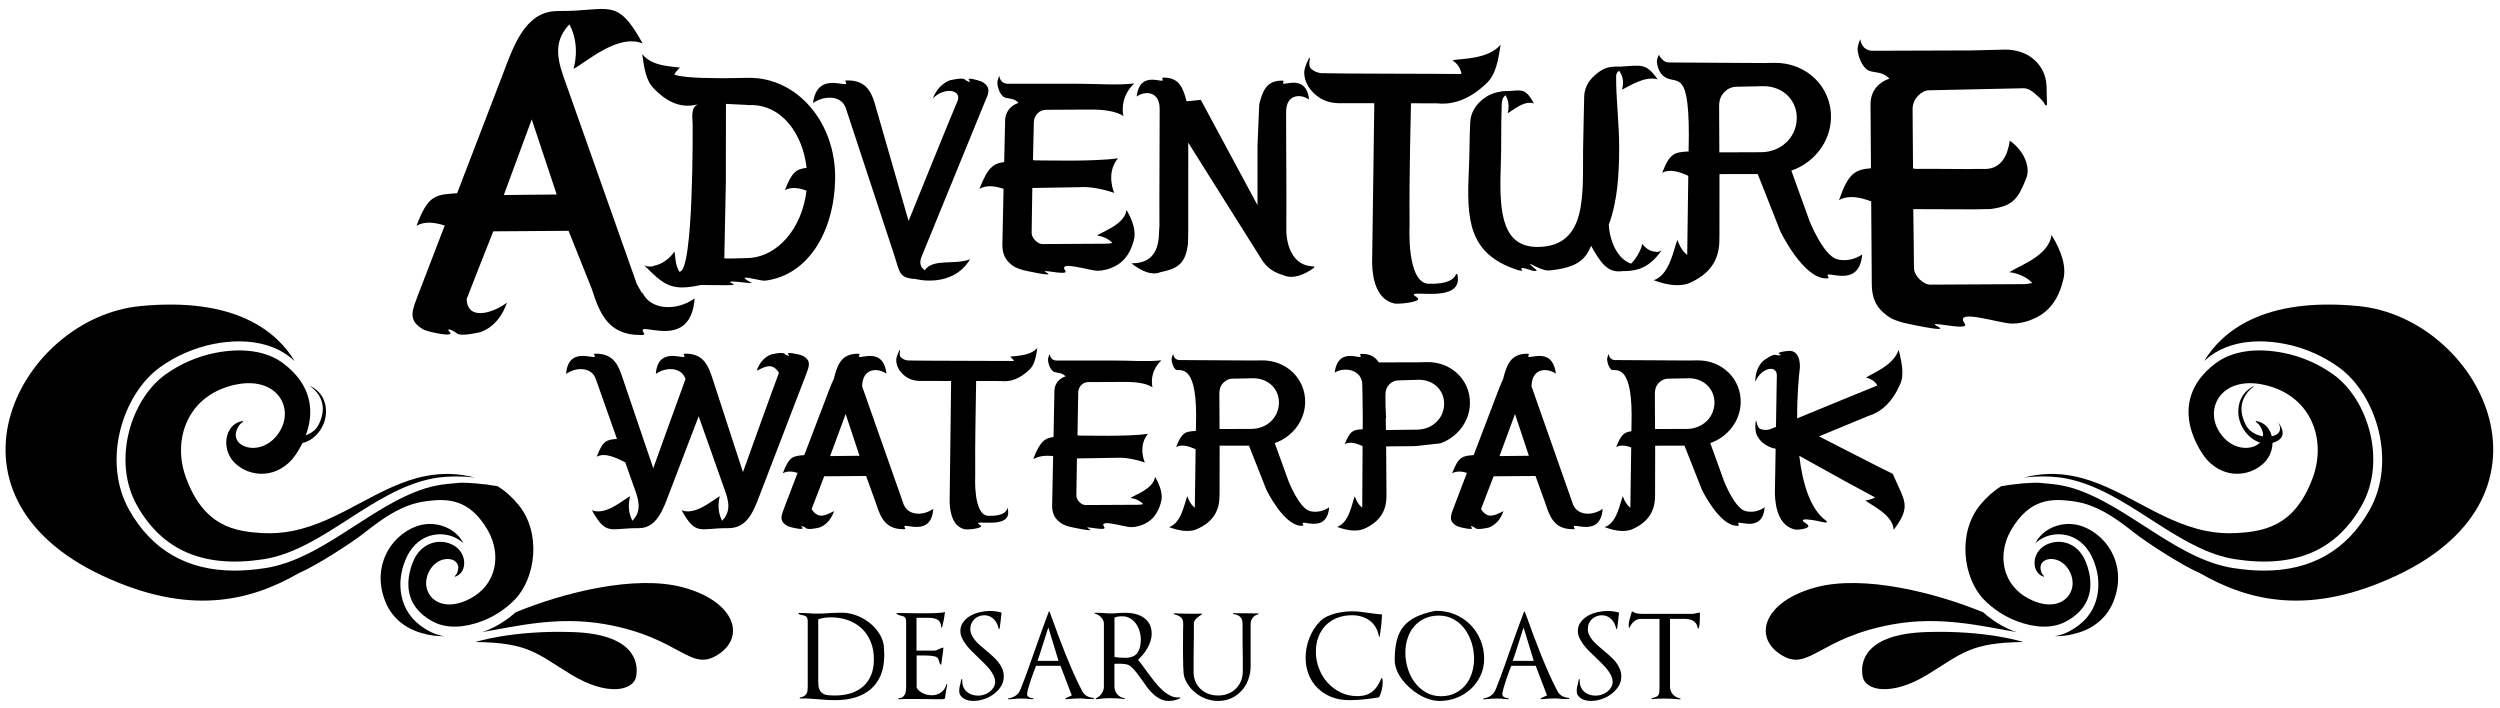 <svg width="173" height="49" viewBox="0 0 173 49" fill="none" xmlns="http://www.w3.org/2000/svg">
<path d="M60.951 46.713C60.787 47.104 60.558 47.431 60.259 47.688C59.96 47.943 59.603 48.134 59.186 48.263C58.772 48.388 58.31 48.451 57.804 48.451C57.619 48.451 57.43 48.445 57.241 48.435C57.052 48.422 56.863 48.409 56.678 48.393C56.466 48.377 56.249 48.361 56.026 48.346C55.806 48.329 55.585 48.326 55.369 48.338C55.353 48.338 55.342 48.329 55.339 48.31C55.336 48.291 55.343 48.28 55.359 48.273C55.476 48.247 55.571 48.212 55.645 48.169C55.714 48.126 55.771 48.074 55.807 48.013C55.843 47.951 55.869 47.879 55.879 47.793C55.889 47.706 55.895 47.604 55.895 47.487V42.985C55.895 42.895 55.883 42.821 55.86 42.768C55.834 42.715 55.803 42.675 55.763 42.649C55.725 42.621 55.679 42.603 55.631 42.591C55.585 42.581 55.535 42.571 55.488 42.561C55.433 42.55 55.388 42.536 55.347 42.527C55.307 42.517 55.279 42.493 55.256 42.455C55.239 42.428 55.247 42.415 55.281 42.415C55.376 42.415 55.474 42.417 55.571 42.42C55.671 42.422 55.763 42.425 55.854 42.431C55.972 42.441 56.089 42.45 56.204 42.455C56.317 42.462 56.43 42.463 56.542 42.463C56.691 42.463 56.84 42.46 56.983 42.453C57.127 42.445 57.27 42.433 57.413 42.424C57.552 42.418 57.694 42.413 57.844 42.408C57.995 42.402 58.138 42.398 58.275 42.398C58.608 42.398 58.944 42.466 59.286 42.596C59.63 42.728 59.943 42.907 60.22 43.137C60.501 43.368 60.73 43.638 60.909 43.947C61.088 44.258 61.177 44.59 61.177 44.943V45.039C61.177 45.072 61.18 45.102 61.185 45.136C61.19 45.169 61.191 45.2 61.191 45.232V45.322C61.191 45.858 61.114 46.32 60.951 46.714M60.255 44.415C60.109 44.055 59.904 43.749 59.639 43.498C59.375 43.246 59.062 43.055 58.696 42.921C58.332 42.788 57.931 42.72 57.493 42.72C57.344 42.72 57.198 42.73 57.055 42.751C56.912 42.773 56.765 42.809 56.622 42.856V47.182C56.622 47.391 56.645 47.558 56.694 47.684C56.742 47.809 56.814 47.904 56.911 47.973C57.006 48.04 57.126 48.083 57.275 48.101C57.418 48.12 57.59 48.129 57.782 48.129C58.18 48.129 58.547 48.077 58.876 47.973C59.205 47.868 59.489 47.711 59.727 47.503C59.965 47.294 60.148 47.034 60.278 46.722C60.408 46.407 60.473 46.041 60.473 45.626C60.473 45.177 60.4 44.772 60.254 44.415" fill="black"/>
<path d="M65.481 47.739C65.46 47.871 65.442 48.001 65.419 48.129V48.122L65.396 48.312C65.396 48.335 65.386 48.346 65.365 48.346C65.365 48.34 65.356 48.346 65.341 48.361L65.22 48.385H64.709C64.538 48.385 64.371 48.384 64.198 48.377C64.027 48.377 63.858 48.377 63.694 48.373C63.529 48.372 63.363 48.37 63.191 48.37H62.681C62.509 48.37 62.34 48.375 62.167 48.385V48.322C62.286 48.317 62.38 48.29 62.449 48.245C62.518 48.2 62.569 48.14 62.608 48.068C62.647 47.996 62.672 47.915 62.684 47.821C62.695 47.726 62.704 47.631 62.704 47.535V43C62.704 42.92 62.695 42.858 62.675 42.812C62.657 42.766 62.632 42.732 62.6 42.704C62.568 42.677 62.532 42.657 62.492 42.642C62.452 42.629 62.409 42.618 62.36 42.608C62.309 42.596 62.254 42.582 62.206 42.563C62.154 42.544 62.099 42.514 62.042 42.471C62.031 42.459 62.028 42.45 62.032 42.44C62.039 42.429 62.045 42.422 62.057 42.422H62.544C62.721 42.429 62.931 42.431 63.174 42.435C63.42 42.438 63.654 42.44 63.879 42.44C64.049 42.44 64.216 42.438 64.377 42.435C64.54 42.431 64.686 42.429 64.818 42.422C64.947 42.418 65.059 42.409 65.153 42.398C65.248 42.389 65.308 42.375 65.341 42.359C65.371 42.337 65.389 42.346 65.389 42.382C65.371 42.533 65.351 42.682 65.322 42.832C65.29 42.981 65.262 43.127 65.228 43.267C65.222 43.292 65.219 43.315 65.213 43.333C65.207 43.352 65.202 43.376 65.199 43.401C65.192 43.419 65.179 43.425 65.16 43.422C65.141 43.419 65.133 43.41 65.133 43.394C65.113 43.132 65.024 42.959 64.869 42.876C64.715 42.795 64.517 42.752 64.276 42.752H63.422V45.023H64.677C64.715 45.023 64.761 45.011 64.817 44.987C64.872 44.963 64.929 44.937 64.987 44.911C65.029 44.89 65.074 44.871 65.117 44.855C65.158 44.837 65.202 44.825 65.247 44.814C65.27 44.803 65.284 44.814 65.284 44.846C65.273 44.932 65.262 45.017 65.253 45.103C65.242 45.189 65.23 45.272 65.22 45.351C65.204 45.461 65.192 45.561 65.176 45.66C65.164 45.761 65.153 45.86 65.14 45.962C65.14 45.978 65.133 45.989 65.121 45.994C65.107 45.999 65.096 45.996 65.084 45.985C65.059 45.959 65.035 45.926 65.021 45.887C65.007 45.845 64.992 45.803 64.981 45.76C64.97 45.717 64.958 45.676 64.941 45.632C64.925 45.59 64.896 45.546 64.852 45.503C64.821 45.467 64.756 45.437 64.657 45.416C64.558 45.395 64.454 45.381 64.336 45.372C64.222 45.365 64.11 45.359 63.998 45.359H63.431V47.59C63.484 47.683 63.549 47.76 63.63 47.824C63.712 47.888 63.798 47.941 63.89 47.984C63.984 48.028 64.082 48.059 64.182 48.08C64.282 48.102 64.383 48.112 64.477 48.112C64.726 48.112 64.945 48.047 65.127 47.912C65.312 47.778 65.433 47.587 65.494 47.341L65.549 47.35C65.523 47.478 65.5 47.609 65.481 47.739" fill="black"/>
<path d="M69.262 47.508C69.13 47.713 68.96 47.892 68.755 48.041C68.548 48.189 68.324 48.306 68.077 48.385C67.831 48.465 67.592 48.505 67.369 48.505C67.258 48.505 67.143 48.494 67.027 48.47C66.908 48.445 66.802 48.407 66.708 48.35C66.611 48.293 66.533 48.222 66.47 48.133C66.408 48.044 66.378 47.934 66.378 47.801C66.378 47.704 66.387 47.614 66.407 47.528C66.424 47.442 66.445 47.358 66.468 47.28C66.478 47.237 66.487 47.192 66.492 47.145C66.503 47.102 66.51 47.057 66.524 47.013C66.528 46.999 66.538 46.991 66.559 46.994C66.577 46.997 66.588 47.006 66.588 47.022V47.111C66.588 47.276 66.613 47.424 66.671 47.551C66.726 47.681 66.805 47.788 66.906 47.873C67.009 47.959 67.125 48.024 67.258 48.071C67.392 48.115 67.539 48.139 67.696 48.139C67.83 48.139 67.968 48.115 68.104 48.071C68.242 48.024 68.366 47.959 68.481 47.877C68.592 47.793 68.68 47.691 68.755 47.572C68.825 47.452 68.864 47.319 68.864 47.177C68.864 47.042 68.829 46.904 68.763 46.761C68.695 46.62 68.609 46.477 68.5 46.34C68.39 46.202 68.265 46.062 68.127 45.924C67.989 45.783 67.848 45.647 67.705 45.512C67.554 45.368 67.406 45.223 67.258 45.076C67.109 44.928 66.973 44.777 66.86 44.622C66.74 44.466 66.644 44.31 66.57 44.15C66.496 43.988 66.458 43.828 66.458 43.668C66.458 43.421 66.528 43.209 66.667 43.034C66.805 42.856 66.973 42.712 67.178 42.599C67.379 42.487 67.599 42.405 67.835 42.356C68.074 42.304 68.293 42.278 68.495 42.278C68.772 42.278 69.034 42.313 69.277 42.382C69.293 42.382 69.302 42.394 69.302 42.415C69.286 42.586 69.268 42.758 69.249 42.928C69.233 43.1 69.207 43.271 69.182 43.443C69.182 43.454 69.18 43.462 69.178 43.471C69.175 43.478 69.173 43.489 69.173 43.498C69.173 43.514 69.164 43.526 69.147 43.526C69.127 43.53 69.115 43.523 69.11 43.505C69.083 43.378 69.044 43.258 68.986 43.146C68.931 43.034 68.86 42.936 68.778 42.853C68.695 42.77 68.6 42.703 68.491 42.652C68.383 42.602 68.261 42.575 68.127 42.575C67.989 42.575 67.86 42.599 67.742 42.649C67.621 42.696 67.517 42.762 67.429 42.845C67.341 42.927 67.272 43.028 67.221 43.146C67.171 43.262 67.146 43.392 67.146 43.53C67.146 43.675 67.174 43.811 67.238 43.936C67.298 44.062 67.379 44.185 67.476 44.306C67.575 44.426 67.688 44.542 67.817 44.659C67.95 44.773 68.085 44.886 68.222 44.999C68.37 45.129 68.521 45.258 68.671 45.389C68.819 45.52 68.952 45.658 69.069 45.802C69.187 45.946 69.281 46.102 69.353 46.268C69.424 46.433 69.461 46.616 69.461 46.813C69.461 47.069 69.392 47.302 69.261 47.508" fill="black"/>
<path d="M75.494 48.37C75.423 48.375 75.354 48.377 75.282 48.373C75.211 48.373 75.142 48.365 75.078 48.354C75.023 48.347 74.97 48.342 74.91 48.337C74.852 48.331 74.795 48.33 74.744 48.33C74.61 48.33 74.477 48.333 74.344 48.342C74.21 48.35 74.076 48.359 73.943 48.37C73.915 48.375 73.885 48.377 73.848 48.377C73.811 48.377 73.779 48.381 73.752 48.385C73.735 48.391 73.724 48.385 73.721 48.366C73.715 48.347 73.721 48.331 73.735 48.321L74.168 48.121C74.039 47.779 73.909 47.438 73.775 47.097C73.643 46.756 73.512 46.417 73.387 46.075H71.692C71.655 46.165 71.602 46.305 71.533 46.493C71.462 46.679 71.397 46.873 71.328 47.073C71.262 47.274 71.204 47.464 71.153 47.646C71.102 47.827 71.075 47.959 71.075 48.041C71.075 48.094 71.089 48.138 71.121 48.172C71.151 48.206 71.184 48.235 71.227 48.256C71.271 48.28 71.315 48.293 71.368 48.301C71.42 48.31 71.466 48.317 71.508 48.321V48.385C71.466 48.381 71.42 48.377 71.374 48.377C71.324 48.377 71.278 48.375 71.237 48.37C71.147 48.359 71.055 48.35 70.964 48.346C70.875 48.34 70.784 48.337 70.692 48.337C70.598 48.337 70.501 48.34 70.405 48.346C70.311 48.35 70.216 48.359 70.126 48.37C70.067 48.375 70.011 48.379 69.955 48.381C69.9 48.385 69.842 48.389 69.782 48.394C69.767 48.394 69.758 48.385 69.757 48.366C69.753 48.347 69.759 48.335 69.776 48.33C69.983 48.298 70.156 48.231 70.299 48.129C70.439 48.029 70.549 47.883 70.621 47.697C70.825 47.187 71.015 46.679 71.195 46.171C71.376 45.663 71.56 45.148 71.74 44.629C71.873 44.25 72.01 43.867 72.15 43.482C72.291 43.097 72.431 42.717 72.57 42.343C72.574 42.326 72.588 42.319 72.602 42.319C72.62 42.319 72.629 42.326 72.636 42.343C72.663 42.417 72.691 42.495 72.723 42.575C72.755 42.655 72.786 42.735 72.811 42.816C72.954 43.216 73.105 43.632 73.265 44.06C73.426 44.488 73.592 44.916 73.765 45.344C73.938 45.772 74.117 46.192 74.301 46.609C74.483 47.022 74.678 47.424 74.879 47.809C74.971 47.975 75.083 48.092 75.213 48.166C75.35 48.238 75.507 48.282 75.687 48.297C75.703 48.297 75.71 48.31 75.71 48.33C75.71 48.35 75.703 48.363 75.687 48.363L75.495 48.37L75.494 48.37ZM72.547 43.426C72.519 43.501 72.496 43.575 72.469 43.647C72.446 43.719 72.424 43.791 72.404 43.86C72.296 44.182 72.197 44.492 72.103 44.799C72.01 45.103 71.909 45.413 71.796 45.73H73.249L72.547 43.426L72.547 43.426Z" fill="black"/>
<path d="M81.29 48.458C81.162 48.49 81.023 48.505 80.887 48.505C80.677 48.505 80.486 48.464 80.311 48.377C80.136 48.293 79.973 48.182 79.825 48.048C79.674 47.916 79.538 47.763 79.409 47.597C79.28 47.427 79.162 47.26 79.049 47.095C78.936 46.929 78.81 46.754 78.67 46.572C78.529 46.389 78.389 46.24 78.251 46.122C78.143 46.033 78.019 45.977 77.882 45.96C77.745 45.939 77.608 45.929 77.466 45.929H77.293C77.233 45.929 77.174 45.932 77.118 45.938V47.487C77.118 47.706 77.18 47.893 77.312 48.044C77.443 48.198 77.613 48.286 77.827 48.306V48.37C77.662 48.353 77.498 48.34 77.33 48.33C77.165 48.319 76.999 48.312 76.837 48.312C76.671 48.312 76.508 48.32 76.349 48.335C76.19 48.347 76.025 48.366 75.861 48.386C75.845 48.39 75.834 48.384 75.829 48.365C75.822 48.347 75.829 48.333 75.845 48.319C76.001 48.252 76.128 48.143 76.232 47.996C76.335 47.85 76.39 47.69 76.39 47.518V43.168C76.39 42.997 76.328 42.848 76.2 42.72C76.075 42.591 75.93 42.505 75.765 42.462C75.748 42.458 75.741 42.446 75.746 42.43C75.748 42.415 75.756 42.407 75.774 42.407H75.922C76.006 42.407 76.084 42.409 76.163 42.41C76.244 42.413 76.32 42.417 76.394 42.424C76.555 42.441 76.716 42.447 76.877 42.447C77.045 42.447 77.22 42.441 77.395 42.424C77.487 42.417 77.572 42.413 77.655 42.41C77.738 42.409 77.823 42.407 77.913 42.407C78.136 42.407 78.356 42.432 78.57 42.486C78.782 42.541 78.974 42.625 79.141 42.739C79.308 42.853 79.443 43.003 79.544 43.184C79.644 43.367 79.696 43.589 79.696 43.85C79.696 44.022 79.669 44.191 79.614 44.361C79.563 44.53 79.492 44.69 79.404 44.846C79.316 45.001 79.216 45.148 79.1 45.284C78.985 45.419 78.87 45.545 78.753 45.657C78.827 45.742 78.916 45.857 79.018 45.994C79.117 46.133 79.222 46.275 79.328 46.421C79.489 46.639 79.655 46.864 79.834 47.094C80.007 47.323 80.194 47.528 80.389 47.711C80.579 47.892 80.783 48.036 80.995 48.142C81.206 48.245 81.423 48.286 81.655 48.258L81.669 48.319C81.547 48.38 81.421 48.425 81.29 48.458M78.861 43.69C78.806 43.498 78.723 43.324 78.615 43.168C78.506 43.014 78.37 42.888 78.209 42.792C78.05 42.695 77.866 42.648 77.65 42.648C77.558 42.648 77.469 42.653 77.383 42.666C77.295 42.681 77.21 42.702 77.123 42.735V45.464C77.245 45.486 77.369 45.5 77.496 45.507C77.622 45.516 77.742 45.521 77.859 45.521C78.263 45.521 78.546 45.407 78.705 45.184C78.865 44.957 78.944 44.654 78.944 44.267C78.944 44.074 78.919 43.883 78.861 43.69" fill="black"/>
<path d="M86.696 42.74C86.597 42.865 86.544 43.006 86.544 43.16V46.075C86.544 46.407 86.492 46.719 86.385 47.013C86.279 47.308 86.126 47.567 85.928 47.788C85.73 48.008 85.493 48.185 85.214 48.313C84.935 48.443 84.622 48.506 84.282 48.506C84.026 48.506 83.777 48.464 83.531 48.381C83.287 48.299 83.061 48.184 82.852 48.037C82.645 47.89 82.463 47.715 82.306 47.512C82.148 47.308 82.03 47.083 81.95 46.837C81.934 46.784 81.918 46.691 81.904 46.557C81.892 46.422 81.883 46.264 81.878 46.078C81.872 45.895 81.869 45.693 81.867 45.472C81.864 45.252 81.862 45.033 81.862 44.814C81.862 44.61 81.864 44.41 81.867 44.212C81.869 44.015 81.869 43.837 81.869 43.684C81.869 43.575 81.872 43.477 81.876 43.391C81.876 43.301 81.878 43.227 81.878 43.167C81.878 42.95 81.821 42.795 81.706 42.708C81.591 42.62 81.438 42.551 81.239 42.504C81.222 42.496 81.216 42.486 81.22 42.466C81.22 42.447 81.23 42.439 81.248 42.439C81.46 42.449 81.672 42.456 81.881 42.463C82.093 42.469 82.3 42.47 82.51 42.47H82.82C82.928 42.47 83.034 42.469 83.142 42.463C83.156 42.463 83.166 42.47 83.172 42.486C83.177 42.504 83.172 42.517 83.156 42.526C83.096 42.558 83.037 42.596 82.977 42.639C82.915 42.682 82.857 42.731 82.8 42.787C82.746 42.844 82.7 42.904 82.663 42.964C82.629 43.027 82.615 43.09 82.615 43.159V43.996C82.615 44.267 82.608 44.544 82.606 44.822C82.601 45.1 82.597 45.379 82.597 45.657V46.493C82.597 46.737 82.639 46.962 82.723 47.161C82.809 47.363 82.93 47.535 83.08 47.678C83.234 47.824 83.411 47.936 83.619 48.013C83.828 48.09 84.052 48.129 84.291 48.129C84.537 48.129 84.763 48.089 84.97 48.008C85.179 47.929 85.356 47.815 85.509 47.669C85.661 47.52 85.78 47.346 85.868 47.142C85.957 46.938 86.001 46.712 86.001 46.46V45.64C86.001 45.363 85.998 45.087 85.992 44.814C85.985 44.541 85.985 44.268 85.985 43.996V43.167C85.985 42.95 85.928 42.788 85.82 42.688C85.714 42.586 85.553 42.518 85.347 42.486C85.329 42.482 85.322 42.469 85.327 42.451C85.329 42.43 85.338 42.423 85.352 42.423C85.449 42.433 85.544 42.44 85.633 42.44H86.287C86.407 42.44 86.519 42.44 86.634 42.444C86.745 42.445 86.862 42.447 86.982 42.447H87.079L87.086 42.511C86.927 42.538 86.796 42.614 86.696 42.74" fill="black"/>
<path d="M95.616 47.752C95.57 47.929 95.512 48.093 95.438 48.241C95.438 48.252 95.429 48.258 95.413 48.258C95.072 48.317 94.732 48.363 94.389 48.396C94.048 48.432 93.703 48.451 93.353 48.451C92.919 48.451 92.522 48.379 92.152 48.238C91.786 48.096 91.468 47.896 91.198 47.635C90.929 47.375 90.721 47.066 90.57 46.704C90.422 46.342 90.349 45.941 90.349 45.496C90.349 45.266 90.371 45.036 90.417 44.806C90.459 44.575 90.528 44.351 90.616 44.132C90.701 43.913 90.811 43.705 90.938 43.507C91.067 43.308 91.214 43.129 91.376 42.968C91.51 42.841 91.671 42.731 91.853 42.648C92.037 42.563 92.23 42.495 92.433 42.444C92.635 42.393 92.837 42.356 93.043 42.332C93.249 42.312 93.438 42.303 93.616 42.303C93.811 42.303 94.009 42.317 94.203 42.344C94.394 42.368 94.587 42.394 94.773 42.422C94.912 42.445 95.05 42.462 95.192 42.477C95.335 42.495 95.473 42.508 95.603 42.518C95.625 42.518 95.635 42.53 95.635 42.551C95.625 42.809 95.603 43.057 95.577 43.301C95.547 43.545 95.512 43.79 95.478 44.036C95.473 44.052 95.46 44.06 95.446 44.06C95.436 44.06 95.427 44.052 95.42 44.036C95.377 43.795 95.303 43.583 95.192 43.401C95.084 43.22 94.946 43.066 94.781 42.946C94.615 42.82 94.43 42.73 94.223 42.667C94.014 42.606 93.797 42.574 93.567 42.574C93.188 42.574 92.845 42.637 92.534 42.757C92.228 42.876 91.963 43.048 91.745 43.269C91.528 43.491 91.358 43.758 91.239 44.066C91.119 44.378 91.058 44.723 91.058 45.103C91.058 45.498 91.129 45.881 91.27 46.25C91.409 46.62 91.607 46.946 91.86 47.229C92.115 47.514 92.415 47.741 92.766 47.913C93.112 48.083 93.492 48.171 93.903 48.171C94.138 48.171 94.341 48.143 94.513 48.094C94.679 48.043 94.831 47.967 94.962 47.864C95.091 47.762 95.206 47.635 95.307 47.485C95.404 47.331 95.501 47.151 95.595 46.941C95.607 46.925 95.62 46.92 95.632 46.921C95.646 46.925 95.655 46.934 95.659 46.948C95.678 47.042 95.683 47.134 95.683 47.23C95.683 47.401 95.664 47.575 95.616 47.753" fill="black"/>
<path d="M102.447 46.761C102.279 47.118 102.057 47.424 101.774 47.684C101.489 47.943 101.162 48.146 100.791 48.29C100.416 48.434 100.025 48.506 99.617 48.506C99.392 48.506 99.159 48.47 98.92 48.394C98.681 48.319 98.446 48.215 98.216 48.08C97.986 47.946 97.771 47.79 97.566 47.607C97.36 47.426 97.18 47.231 97.021 47.022C96.867 46.813 96.74 46.594 96.651 46.364C96.56 46.134 96.514 45.9 96.514 45.666C96.514 45.141 96.563 44.689 96.66 44.31C96.754 43.93 96.911 43.605 97.131 43.341C97.348 43.078 97.635 42.861 97.983 42.691C98.337 42.523 98.766 42.385 99.279 42.278C99.302 42.273 99.325 42.271 99.345 42.271H99.415C99.88 42.271 100.31 42.356 100.711 42.527C101.109 42.7 101.457 42.934 101.753 43.234C102.048 43.535 102.28 43.883 102.448 44.288C102.616 44.693 102.703 45.129 102.703 45.594C102.703 46.016 102.616 46.405 102.448 46.761M101.845 44.51C101.739 44.155 101.581 43.837 101.378 43.554C101.173 43.271 100.918 43.041 100.614 42.865C100.31 42.688 99.963 42.599 99.567 42.599C99.194 42.599 98.864 42.667 98.577 42.803C98.291 42.94 98.047 43.125 97.849 43.359C97.651 43.59 97.502 43.863 97.403 44.178C97.299 44.489 97.251 44.823 97.251 45.178C97.251 45.535 97.304 45.893 97.414 46.25C97.523 46.61 97.683 46.932 97.893 47.215C98.103 47.499 98.361 47.731 98.669 47.909C98.975 48.09 99.325 48.178 99.719 48.178C100.085 48.178 100.412 48.106 100.699 47.965C100.984 47.825 101.224 47.633 101.419 47.396C101.613 47.157 101.756 46.884 101.857 46.568C101.956 46.257 102.006 45.926 102.006 45.576C102.006 45.22 101.951 44.864 101.845 44.51" fill="black"/>
<path d="M108.382 48.37C108.313 48.375 108.242 48.377 108.17 48.373C108.099 48.373 108.03 48.365 107.966 48.354C107.913 48.347 107.855 48.342 107.798 48.337C107.74 48.331 107.685 48.33 107.632 48.33C107.5 48.33 107.365 48.333 107.231 48.342C107.099 48.35 106.964 48.359 106.83 48.37C106.805 48.375 106.773 48.377 106.736 48.377C106.699 48.377 106.667 48.381 106.639 48.385C106.623 48.391 106.614 48.385 106.608 48.366C106.603 48.347 106.608 48.331 106.622 48.321L107.056 48.121C106.926 47.779 106.796 47.438 106.663 47.097C106.529 46.756 106.4 46.417 106.272 46.075H104.579C104.541 46.165 104.49 46.305 104.418 46.493C104.349 46.679 104.28 46.873 104.214 47.073C104.149 47.274 104.089 47.464 104.037 47.646C103.988 47.827 103.961 47.959 103.961 48.041C103.961 48.094 103.977 48.138 104.007 48.172C104.037 48.206 104.071 48.235 104.113 48.256C104.157 48.28 104.204 48.293 104.255 48.301C104.304 48.31 104.352 48.317 104.394 48.321V48.385C104.352 48.381 104.306 48.377 104.26 48.377C104.211 48.377 104.165 48.375 104.122 48.37C104.03 48.359 103.94 48.35 103.85 48.346C103.762 48.34 103.67 48.337 103.578 48.337C103.484 48.337 103.387 48.34 103.291 48.346C103.194 48.35 103.102 48.359 103.012 48.37C102.953 48.375 102.897 48.379 102.839 48.381C102.785 48.385 102.725 48.389 102.667 48.394C102.651 48.394 102.642 48.385 102.639 48.366C102.639 48.347 102.644 48.335 102.662 48.33C102.869 48.298 103.042 48.231 103.183 48.129C103.325 48.029 103.433 47.883 103.507 47.697C103.71 47.187 103.901 46.679 104.081 46.171C104.263 45.663 104.444 45.148 104.626 44.629C104.76 44.25 104.896 43.867 105.036 43.482C105.179 43.097 105.317 42.717 105.457 42.343C105.462 42.326 105.473 42.319 105.487 42.319C105.506 42.319 105.515 42.326 105.521 42.343C105.547 42.417 105.577 42.495 105.609 42.575C105.641 42.655 105.669 42.735 105.698 42.816C105.841 43.216 105.993 43.632 106.152 44.06C106.311 44.488 106.479 44.916 106.65 45.344C106.824 45.772 107.002 46.192 107.188 46.609C107.37 47.022 107.563 47.424 107.766 47.809C107.854 47.975 107.969 48.092 108.1 48.166C108.236 48.238 108.39 48.282 108.574 48.297C108.588 48.297 108.597 48.31 108.597 48.33C108.597 48.35 108.588 48.363 108.574 48.363L108.381 48.37L108.382 48.37ZM105.432 43.426C105.406 43.501 105.379 43.575 105.356 43.647C105.332 43.719 105.31 43.791 105.289 43.86C105.181 44.182 105.082 44.492 104.99 44.799C104.897 45.103 104.792 45.413 104.681 45.73H106.136L105.432 43.426V43.426Z" fill="black"/>
<path d="M111.991 47.508C111.86 47.713 111.69 47.892 111.485 48.041C111.282 48.189 111.055 48.306 110.808 48.385C110.558 48.465 110.322 48.505 110.099 48.505C109.986 48.505 109.872 48.494 109.754 48.47C109.639 48.445 109.533 48.407 109.436 48.35C109.342 48.293 109.262 48.222 109.199 48.133C109.139 48.044 109.11 47.934 109.11 47.801C109.11 47.704 109.119 47.614 109.137 47.528C109.155 47.441 109.176 47.358 109.199 47.28C109.208 47.237 109.217 47.192 109.226 47.145C109.233 47.102 109.241 47.057 109.254 47.013C109.259 46.999 109.27 46.991 109.287 46.994C109.307 46.997 109.316 47.006 109.316 47.022V47.111C109.316 47.276 109.346 47.424 109.399 47.551C109.457 47.681 109.533 47.788 109.638 47.873C109.736 47.959 109.855 48.024 109.986 48.071C110.122 48.115 110.267 48.139 110.426 48.139C110.559 48.139 110.696 48.115 110.834 48.071C110.972 48.024 111.098 47.959 111.209 47.877C111.322 47.793 111.413 47.691 111.485 47.572C111.556 47.452 111.593 47.319 111.593 47.177C111.593 47.042 111.559 46.904 111.494 46.761C111.427 46.62 111.339 46.477 111.231 46.34C111.121 46.202 110.997 46.062 110.858 45.924C110.72 45.783 110.58 45.647 110.437 45.512C110.288 45.368 110.136 45.223 109.986 45.076C109.837 44.928 109.706 44.777 109.588 44.622C109.471 44.466 109.376 44.31 109.301 44.15C109.227 43.988 109.188 43.828 109.188 43.668C109.188 43.421 109.259 43.209 109.397 43.034C109.533 42.856 109.706 42.712 109.906 42.599C110.11 42.487 110.331 42.405 110.567 42.356C110.803 42.304 111.024 42.278 111.227 42.278C111.501 42.278 111.764 42.313 112.009 42.382C112.026 42.382 112.035 42.394 112.035 42.415C112.018 42.586 112 42.758 111.98 42.928C111.963 43.1 111.94 43.271 111.915 43.443C111.915 43.454 111.911 43.462 111.91 43.471C111.906 43.478 111.906 43.489 111.906 43.498C111.906 43.514 111.897 43.526 111.878 43.526C111.858 43.53 111.848 43.523 111.842 43.505C111.814 43.378 111.773 43.258 111.719 43.146C111.662 43.034 111.593 42.936 111.51 42.853C111.427 42.769 111.331 42.703 111.222 42.652C111.112 42.602 110.992 42.575 110.857 42.575C110.72 42.575 110.59 42.599 110.47 42.649C110.352 42.696 110.248 42.762 110.159 42.845C110.072 42.927 110.002 43.028 109.95 43.146C109.901 43.262 109.878 43.392 109.878 43.53C109.878 43.675 109.906 43.811 109.968 43.936C110.03 44.062 110.109 44.185 110.207 44.306C110.308 44.426 110.419 44.542 110.552 44.659C110.679 44.773 110.817 44.886 110.955 44.999C111.103 45.129 111.254 45.258 111.402 45.389C111.551 45.52 111.685 45.658 111.804 45.802C111.92 45.946 112.014 46.102 112.083 46.268C112.157 46.433 112.193 46.616 112.193 46.813C112.193 47.069 112.127 47.302 111.991 47.508" fill="black"/>
<path d="M117.625 42.989C117.619 43.167 117.597 43.33 117.554 43.475C117.549 43.491 117.536 43.498 117.522 43.498C117.506 43.498 117.496 43.491 117.49 43.475C117.464 43.341 117.422 43.232 117.367 43.148C117.31 43.065 117.241 43 117.153 42.953C117.07 42.904 116.974 42.871 116.868 42.853C116.76 42.834 116.649 42.824 116.53 42.824H115.565V47.51C115.565 47.726 115.632 47.907 115.768 48.057C115.903 48.206 116.072 48.299 116.276 48.331C116.29 48.335 116.299 48.348 116.295 48.366C116.294 48.385 116.283 48.394 116.267 48.394C116.081 48.377 115.894 48.365 115.705 48.354C115.517 48.343 115.325 48.339 115.134 48.339C114.996 48.339 114.858 48.34 114.72 48.35C114.585 48.359 114.447 48.368 114.311 48.377C114.292 48.377 114.283 48.368 114.283 48.35C114.28 48.331 114.285 48.319 114.302 48.313C114.428 48.287 114.529 48.258 114.6 48.225C114.674 48.192 114.727 48.152 114.764 48.097C114.796 48.044 114.817 47.976 114.826 47.893C114.833 47.809 114.838 47.704 114.838 47.575V42.832H113.519C113.348 42.832 113.198 42.893 113.067 43.013C112.936 43.133 112.839 43.269 112.775 43.416C112.764 43.435 112.752 43.44 112.738 43.438C112.727 43.436 112.722 43.426 112.722 43.409C112.71 43.357 112.704 43.31 112.704 43.265C112.704 43.159 112.718 43.055 112.745 42.953C112.77 42.851 112.798 42.747 112.832 42.639C112.848 42.586 112.865 42.533 112.879 42.482C112.896 42.431 112.911 42.382 112.918 42.334C112.931 42.303 112.949 42.297 112.968 42.32C113.079 42.389 113.189 42.431 113.295 42.451C113.401 42.47 113.523 42.478 113.663 42.478H117.132C117.173 42.478 117.219 42.473 117.27 42.459C117.321 42.445 117.367 42.433 117.411 42.424C117.436 42.418 117.468 42.413 117.501 42.406C117.537 42.402 117.572 42.395 117.611 42.392C117.625 42.392 117.634 42.402 117.634 42.424V42.487C117.634 42.642 117.631 42.809 117.625 42.989" fill="black"/>
<path d="M55.526 24.607C55.274 24.511 54.37 24.316 54.543 24.522C54.578 24.56 54.592 24.58 54.604 24.593C54.632 24.672 54.4 24.58 54.273 24.474C54.117 24.342 53.378 24.522 53.378 24.522C53.412 24.522 52.696 24.674 52.364 25.653C52.902 25.402 53.427 25.04 53.904 25.795C53.641 26.47 51.413 32.668 51.413 32.668L49.33 26.27C49.019 25.317 48.706 24.477 47.454 24.474C47.454 24.474 47.265 24.463 47.318 24.54C47.737 25.141 45.534 23.736 45.383 25.876C46.113 25.357 47.132 25.44 47.402 26.154C47.394 26.122 47.379 26.082 47.368 26.027C47.373 26.047 47.379 26.068 47.388 26.089L47.437 26.229C46.778 28.026 45.206 32.402 45.206 32.402L43.123 26.27C42.814 25.317 42.499 24.477 41.247 24.474C41.247 24.474 41.057 24.463 41.112 24.54C41.531 25.141 39.328 23.736 39.176 25.876C39.906 25.357 40.926 25.44 41.195 26.154C41.184 26.122 41.172 26.082 41.161 26.027C41.167 26.048 41.175 26.068 41.181 26.09L42.694 30.374C41.98 30.426 41.714 30.489 41.293 31.609C41.903 31.256 42.795 31.773 43.266 31.992L44.02 34.121C44.278 34.894 44.3 35.467 43.765 36.037C43.318 35.214 43.607 34.334 43.607 34.334C43.123 34.587 41.917 35.692 40.962 35.309C41.966 37.136 42.249 36.523 44.192 36.55C44.18 36.541 44.263 36.546 44.263 36.546C45.48 36.516 45.919 35.168 46.334 34.075L48.348 28.806L50.227 34.121C50.485 34.894 50.508 35.467 49.975 36.037C49.525 35.214 49.815 34.334 49.815 34.334C49.33 34.587 48.122 35.692 47.168 35.309C48.175 37.136 48.454 36.523 50.399 36.55C50.388 36.541 50.468 36.546 50.468 36.546C51.688 36.516 52.126 35.434 52.541 34.342L55.77 25.938C55.965 25.4 56.208 24.962 55.526 24.607M54.549 24.517C54.581 24.547 54.595 24.569 54.604 24.586C54.581 24.558 54.549 24.518 54.549 24.517Z" fill="black"/>
<path d="M98.739 25.058L98.17 25.072L95.413 25.079C95.187 24.722 94.846 24.489 94.248 24.488C94.248 24.488 94.082 24.476 94.123 24.548C94.466 25.107 92.599 23.798 92.363 25.791C92.864 25.427 94.119 25.455 94.266 26.494C94.267 26.5 94.303 27.966 94.303 28.854L94.296 29.706C93.658 29.748 93.431 29.771 93.058 30.736C93.422 30.527 93.903 30.689 94.291 30.869L94.267 35.133C93.887 34.833 93.749 34.339 93.749 34.339C93.566 34.779 93.376 36.181 92.526 36.462C93.279 36.737 93.992 36.817 94.499 36.547C95.562 36.033 95.958 35.272 95.94 34.269C95.942 34.216 95.944 34.172 95.944 34.149L95.921 30.891L97.921 30.872L99.671 30.682C100.84 30.262 101.692 29.19 101.72 27.926C101.752 26.296 100.42 25.019 98.739 25.059M98.086 29.73L95.906 29.757L95.892 28.934L95.917 28.966L95.879 28.087L95.871 27.332C95.878 27.001 95.954 26.813 96.12 26.623C96.286 26.447 96.481 26.33 96.776 26.323L98.155 26.28C99.186 26.261 99.954 26.998 99.934 27.968C99.911 28.984 99.085 29.718 98.086 29.73" fill="black"/>
<path d="M69.271 26.367C69.899 26.444 70.556 26.231 71.226 25.59C71.599 25.258 71.696 24.656 71.785 24.077C71.281 24.656 70.259 24.61 69.895 24.686C69.895 24.686 70.065 24.787 70.173 24.98C68.842 24.968 63.556 24.97 62.813 24.943C62.635 24.924 62.473 24.848 62.343 24.732C62.18 24.586 62.32 24.209 62.277 24.209C62.237 24.209 62.014 24.685 62.02 24.93C62.031 25.318 62.201 25.65 62.527 25.941C62.837 26.217 63.206 26.352 63.634 26.36C63.678 26.361 64.664 26.363 65.818 26.364L65.715 34.743C65.738 35.488 65.93 36.453 66.787 36.632C67.093 36.659 68.12 36.544 67.846 36.348C66.93 35.787 70.291 36.854 69.701 35.098C69.701 35.098 69.795 35.736 68.39 35.694C67.33 35.663 67.485 32.927 67.485 32.927C67.464 30.484 67.532 27.825 67.549 26.365C68.266 26.367 68.903 26.368 69.271 26.368" fill="black"/>
<path d="M90.618 35.357C89.89 35.132 89.176 33.322 89.176 33.322L88.212 30.661C89.402 30.248 90.279 29.163 90.316 27.877C90.365 26.221 89.019 24.912 87.312 24.938L86.732 24.947L81.631 24.916C81.515 24.915 81.423 24.884 81.333 24.814C81.242 24.72 81.189 24.607 81.189 24.486C81.189 24.486 81.069 24.715 81.076 24.878C81.082 25.042 81.154 25.369 81.345 25.564C81.548 25.771 82.772 24.935 82.772 28.757L82.754 29.82C82.042 29.865 81.794 29.88 81.388 30.939C81.785 30.712 82.314 30.893 82.737 31.088L82.682 35.139C82.296 34.832 82.162 34.328 82.162 34.328C81.973 34.772 81.769 36.199 80.901 36.476C81.663 36.762 82.388 36.85 82.908 36.58C83.992 36.067 84.398 35.295 84.39 34.273C84.393 34.22 84.393 34.178 84.395 34.151L84.398 30.842L86.43 30.84L87.632 33.888C87.632 33.888 88.83 36.375 90.058 36.384C90.058 36.384 90.234 36.395 90.184 36.324C89.8 35.767 91.82 37.08 91.977 35.106C91.558 35.4 91.025 35.486 90.618 35.356M86.609 29.68L84.393 29.689L84.379 27.223C84.386 26.886 84.469 26.695 84.639 26.503C84.808 26.328 85.008 26.208 85.309 26.204L86.71 26.176C87.758 26.162 88.529 26.918 88.502 27.906C88.472 28.936 87.627 29.675 86.609 29.68" fill="black"/>
<path d="M120.757 35.357C120.029 35.132 119.313 33.322 119.313 33.322L118.351 30.661C119.539 30.248 120.419 29.163 120.457 27.877C120.505 26.221 119.159 24.912 117.451 24.938L116.869 24.947L111.768 24.916C111.651 24.915 111.561 24.884 111.471 24.814C111.381 24.72 111.329 24.607 111.328 24.486C111.328 24.486 111.207 24.715 111.213 24.878C111.221 25.042 111.292 25.369 111.485 25.564C111.688 25.771 112.908 24.935 112.908 28.757L112.894 29.846C112.41 29.9 112.18 30.053 111.84 30.939C112.146 30.766 112.527 30.833 112.88 30.961L112.82 35.139C112.433 34.832 112.3 34.329 112.3 34.329C112.112 34.773 111.906 36.2 111.041 36.476C111.8 36.763 112.524 36.851 113.046 36.58C114.128 36.068 114.538 35.295 114.529 34.274C114.531 34.221 114.531 34.178 114.531 34.151L114.538 30.843L116.566 30.84L117.771 33.888C117.771 33.888 118.966 36.375 120.196 36.384C120.196 36.384 120.373 36.396 120.324 36.324C119.94 35.767 121.959 37.081 122.115 35.106C121.696 35.4 121.16 35.486 120.757 35.357M116.747 29.68L114.529 29.689L114.517 27.223C114.526 26.887 114.608 26.696 114.777 26.504C114.947 26.329 115.147 26.209 115.445 26.204L116.848 26.176C117.894 26.162 118.665 26.918 118.641 27.906C118.61 28.936 117.765 29.675 116.747 29.68" fill="black"/>
<path d="M79.931 32.993C79.821 33.812 78.593 34.22 78.228 34.459C78.228 34.459 78.776 34.511 79.111 34.886C78.985 34.913 78.856 34.935 78.736 34.93L75.12 34.949C74.955 34.949 74.805 34.856 74.688 34.735C74.57 34.612 74.481 34.458 74.485 34.291L74.525 31.724L77.238 31.679C78.152 31.61 79.225 32.008 79.225 32.008L79.222 32.005C79.215 31.991 78.725 30.88 79.437 30.023C78.062 30.223 75.135 30.137 74.692 30.142L74.562 30.126L74.615 27.102C74.633 26.918 74.713 26.763 74.835 26.636L74.838 26.635C74.962 26.508 75.135 26.443 75.312 26.441L77.835 26.429C79.344 26.412 79.757 26.815 79.757 26.815V26.812C79.751 26.796 79.47 25.791 80.367 24.935C79.297 25.045 78.355 24.947 76.979 24.947H73.118C72.991 24.947 72.895 24.916 72.796 24.838C72.701 24.74 72.644 24.62 72.641 24.488C72.641 24.488 72.514 24.734 72.522 24.913C72.531 25.088 72.611 25.439 72.821 25.65C73.038 25.87 73.413 25.696 73.736 26.041H73.741C73.162 26.241 72.971 26.671 72.966 27.052C72.944 28.109 72.923 29.183 72.904 30.239C72.276 30.323 71.958 30.573 71.497 31.772C71.903 31.542 72.405 31.511 72.877 31.557C72.854 32.751 72.831 33.903 72.808 34.95C72.799 35.378 72.905 35.754 73.22 36.036C73.436 36.227 73.552 36.32 74.026 36.452C74.026 36.452 75.911 36.877 75.348 36.59C74.784 36.302 76.664 36.825 76.415 36.473C75.976 35.856 77.815 36.485 78.278 36.48C78.342 36.48 78.402 36.469 78.462 36.464C78.453 36.468 78.442 36.473 78.432 36.476C78.466 36.473 78.497 36.464 78.527 36.459C78.609 36.448 78.688 36.431 78.763 36.412C78.773 36.411 78.78 36.409 78.789 36.406C78.867 36.385 78.947 36.36 79.021 36.33C79.663 36.094 80.11 35.615 80.336 34.767C80.495 34.26 80.301 33.627 79.929 32.993" fill="black"/>
<path d="M62.552 34.932C62.561 34.962 62.575 35.005 62.587 35.058C62.581 35.039 62.572 35.018 62.567 34.998C62.567 34.998 59.676 26.798 59.66 26.739C59.679 25.42 60.776 25.45 61.344 25.86C61.097 23.747 59.115 25.135 59.476 24.542C59.522 24.467 59.347 24.479 59.347 24.479C58.198 24.48 57.938 25.284 57.7 26.211L57.697 26.221C57.578 26.473 57.473 26.726 57.383 26.965L55.657 31.494C54.881 31.55 54.609 31.581 54.168 32.754C54.468 32.578 54.836 32.612 55.191 32.722L54.291 35.086C54.093 35.628 53.847 36.067 54.535 36.42C54.787 36.52 55.697 36.715 55.52 36.51C55.49 36.471 55.471 36.452 55.46 36.439C55.434 36.357 55.669 36.452 55.795 36.559C55.95 36.691 56.694 36.508 56.694 36.508C56.66 36.508 57.379 36.357 57.717 35.371C57.172 35.625 56.643 35.986 56.164 35.228C56.431 34.549 56.78 33.605 57.035 32.959L59.934 32.939L60.613 34.814C60.925 35.774 61.24 36.62 62.501 36.62C62.501 36.62 62.691 36.631 62.636 36.554C62.214 35.95 64.431 37.366 64.584 35.211C63.848 35.735 62.824 35.651 62.552 34.932M55.514 36.515C55.485 36.485 55.471 36.462 55.463 36.446C55.485 36.473 55.517 36.514 55.514 36.515ZM57.445 31.561L58.519 28.65L59.477 31.539L57.445 31.561Z" fill="black"/>
<path d="M108.873 34.932C108.884 34.962 108.898 35.005 108.909 35.058C108.903 35.039 108.895 35.018 108.886 34.998C108.886 34.998 105.998 26.798 105.982 26.739C106 25.42 107.096 25.45 107.664 25.86C107.416 23.747 105.434 25.135 105.795 24.542C105.841 24.467 105.666 24.479 105.666 24.479C104.518 24.48 104.257 25.284 104.02 26.211V26.221C103.898 26.473 103.795 26.726 103.705 26.965L101.979 31.494C101.203 31.55 100.929 31.581 100.487 32.754C100.788 32.578 101.157 32.612 101.511 32.722L100.611 35.086C100.415 35.628 100.169 36.067 100.857 36.42C101.11 36.52 102.017 36.715 101.843 36.51C101.812 36.471 101.794 36.452 101.783 36.439C101.757 36.357 101.988 36.452 102.116 36.559C102.27 36.691 103.017 36.508 103.017 36.508C102.982 36.508 103.702 36.357 104.038 35.371C103.495 35.625 102.966 35.986 102.487 35.228C102.75 34.549 103.102 33.605 103.359 32.959L106.257 32.939L106.935 34.814C107.245 35.774 107.561 36.62 108.822 36.62C108.822 36.62 109.013 36.631 108.958 36.554C108.535 35.95 110.751 37.366 110.905 35.211C110.169 35.735 109.147 35.651 108.873 34.932M101.836 36.515C101.806 36.485 101.794 36.462 101.785 36.446C101.806 36.473 101.836 36.514 101.836 36.515ZM103.765 31.561L104.838 28.65L105.798 31.539L103.765 31.561Z" fill="black"/>
<path d="M131.022 32.883C131.02 32.898 130.991 32.819 130.991 32.819V32.82C130.983 32.803 130.98 32.791 130.98 32.791C130.334 32.483 127.764 31.163 125.875 30.197C127.131 29.678 128.674 29.036 129.281 28.788C130.162 28.521 130.929 27.859 131.477 26.62C131.802 25.947 131.595 25.066 131.39 24.21C131.022 25.3 129.585 25.82 129.124 26.131C129.124 26.131 129.659 26.207 129.912 26.672C129.873 26.689 129.834 26.706 129.783 26.727C129.15 26.975 126.346 28.139 124.364 28.949C124.355 27.405 124.472 26.061 124.55 25.456C124.55 25.456 124.647 24.349 123.89 24.278C123.625 24.281 122.9 24.37 123.132 24.498C123.179 24.523 123.202 24.537 123.218 24.544C123.261 24.607 123.011 24.607 122.859 24.555C122.67 24.489 122.037 24.951 122.037 24.951C122.071 24.938 121.454 25.356 121.468 26.421C121.854 25.462 122.943 25.214 122.957 25.961L122.897 29.541C122.711 29.616 122.564 29.674 122.467 29.71C122.259 29.773 122.038 29.764 121.831 29.692C121.576 29.602 121.562 29.103 121.514 29.124C121.466 29.143 121.433 29.794 121.557 30.07C121.751 30.507 122.1 30.806 122.61 30.986C122.699 31.017 122.786 31.033 122.874 31.052L122.821 34.156C122.851 35.138 123.104 36.402 124.226 36.644C124.232 36.646 124.235 36.646 124.235 36.646C124.644 36.676 125.408 36.525 125.043 36.269C124.152 35.724 125.545 35.988 126.332 36.167C126.406 36.182 126.444 36.087 126.383 36.045C125.267 35.254 124.739 33.456 124.509 31.54C125.739 32.223 127.677 33.304 127.769 33.349L129.765 34.428C129.394 34.601 129.083 34.633 129.083 34.633C129.511 34.975 131.005 35.636 131.042 36.666C132.297 35.003 131.785 34.679 131.023 32.884" fill="black"/>
<path d="M44.415 20.147C44.435 20.203 44.456 20.281 44.478 20.377C44.466 20.34 44.088 19.709 44.074 19.673L38.941 5.152C38.475 3.756 38.434 2.717 39.401 1.686C40.209 3.176 39.687 4.766 39.687 4.766C40.565 4.31 42.747 2.313 44.469 3.005C42.652 -0.302 42.144 0.81 38.634 0.76C38.652 0.774 38.503 0.767 38.503 0.767C36.3 0.822 35.508 3.26 34.759 5.234L31.633 13.371C30.13 13.482 29.634 13.459 28.821 15.625C29.394 15.292 30.104 15.387 30.774 15.61L28.922 20.428C28.569 21.4 28.128 22.192 29.362 22.831C29.817 23.009 31.453 23.357 31.137 22.986C31.07 22.908 31.038 22.869 31.018 22.846C30.983 22.713 31.401 22.885 31.628 23.076C31.906 23.312 33.249 22.983 33.249 22.983C33.187 22.983 34.476 22.713 35.083 20.942C34.109 21.676 32.33 22.221 32.295 20.684C32.768 19.463 33.676 17.167 34.135 16.009L39.344 15.972L40.932 19.939C41.492 21.663 42.058 23.182 44.324 23.182C44.324 23.182 44.664 23.205 44.57 23.068C43.808 21.979 47.793 24.526 48.068 20.651C46.747 21.591 44.905 21.438 44.415 20.148M31.124 22.997C31.067 22.937 31.039 22.895 31.024 22.863C31.063 22.916 31.127 22.995 31.124 22.997ZM34.865 13.495L36.796 8.262L38.523 13.459L34.865 13.495V13.495Z" fill="black"/>
<path d="M51.765 5.387L50.112 5.413C49.701 5.394 47.569 5.452 46.663 5.171C46.806 4.851 47.061 4.687 47.061 4.687C46.557 4.571 45.138 4.641 44.44 3.74C44.566 4.644 44.697 5.571 45.214 6.09C46.239 7.185 47.242 7.468 48.181 7.244C48.21 7.246 48.236 7.251 48.265 7.255C47.766 7.387 47.935 8.375 47.932 8.579C47.932 8.579 48.013 18.98 47.004 18.797C46.698 18.277 46.749 17.695 46.666 17.407C46.666 17.407 46.216 18.172 45.3 18.381C44.901 18.549 44.584 18.349 44.584 18.349C44.584 18.349 44.642 18.405 44.628 18.404C45.981 19.766 46.49 20.16 48.508 19.72C49.846 19.731 51.04 19.775 50.738 19.648C49.808 19.256 52.243 19.7 51.995 19.563C50.656 18.837 52.607 19.464 52.944 19.423C55.932 19.057 57.717 16.017 57.791 12.429C57.872 8.47 55.146 5.326 51.764 5.387M51.776 17.857C51.372 17.857 50.736 17.904 50.123 17.882L50.229 12.581L50.236 7.189L51.862 7.269C54.139 7.211 55.56 9.318 55.817 11.617C55.116 11.695 54.792 11.895 54.317 13.16C54.755 12.909 55.305 13.006 55.809 13.192C55.511 15.762 53.847 17.769 51.776 17.857Z" fill="black"/>
<path d="M68.12 7.132C68.372 6.531 68.671 6.042 67.929 5.647C67.653 5.538 66.875 5.318 67.057 5.55C67.093 5.592 67.11 5.614 67.124 5.629C67.144 5.72 66.891 5.614 66.757 5.496C66.594 5.349 65.752 5.552 65.752 5.552C65.791 5.552 64.984 5.719 64.55 6.814C65.348 5.995 66.562 6.204 66.267 6.974C65.932 7.73 62.873 15.291 62.873 15.291L60.653 7.573C60.363 6.507 60.061 5.568 58.662 5.565C58.662 5.565 58.447 5.553 58.504 5.638C58.94 6.311 56.558 4.736 56.263 7.132C57.109 6.551 58.243 6.647 58.504 7.443C58.496 7.407 58.484 7.361 58.472 7.302C58.478 7.325 58.484 7.347 58.493 7.37L61.89 17.68C62.271 18.845 62.191 19.244 63.362 19.309C63.383 19.316 65.903 19.977 67.129 17.942C66.067 18.358 64.574 17.862 63.993 18.699C63.703 18.504 63.586 18.181 63.786 17.732L68.119 7.132L68.12 7.132ZM67.064 5.543C67.098 5.576 67.112 5.601 67.121 5.619C67.098 5.589 67.064 5.545 67.064 5.543Z" fill="black"/>
<path d="M77.956 14.528C77.826 15.516 76.342 16.009 75.903 16.299C75.903 16.299 76.577 16.354 76.976 16.814C76.823 16.849 76.665 16.871 76.515 16.864L72.152 16.889C71.951 16.889 71.774 16.778 71.631 16.628C71.488 16.482 71.384 16.296 71.389 16.093L71.436 13.008L74.706 12.954C75.813 12.869 77.105 13.35 77.105 13.35L77.103 13.349C77.095 13.327 76.5 11.988 77.363 10.955C75.701 11.198 72.171 11.091 71.638 11.099L71.48 11.081L71.544 8.394C71.567 8.173 71.66 7.985 71.807 7.836L71.811 7.832C71.962 7.681 72.171 7.602 72.383 7.598L75.432 7.582C77.248 7.561 77.75 8.047 77.75 8.047L77.747 8.046C77.741 8.029 77.405 6.81 78.484 5.777C77.192 5.913 76.056 5.795 74.396 5.793L69.737 5.795C69.584 5.795 69.469 5.754 69.348 5.662C69.23 5.544 69.165 5.399 69.161 5.242C69.161 5.242 69.006 5.538 69.018 5.751C69.027 5.964 69.124 6.389 69.377 6.64C69.64 6.907 70.094 6.697 70.481 7.112L70.49 7.113C69.793 7.357 69.563 7.876 69.554 8.335C69.536 9.249 69.513 10.184 69.49 11.214C68.723 11.314 68.343 11.607 67.781 13.066C68.272 12.788 68.875 12.872 69.446 13.066C69.423 14.19 69.395 15.442 69.365 16.89C69.356 17.409 69.48 17.861 69.86 18.201C70.119 18.432 70.264 18.544 70.832 18.7C70.832 18.7 73.109 19.218 72.429 18.87C71.747 18.523 74.013 19.149 73.716 18.73C73.185 17.985 75.404 18.743 75.968 18.737C76.042 18.736 76.115 18.724 76.189 18.717C76.175 18.722 76.162 18.728 76.15 18.733C76.189 18.727 76.226 18.717 76.267 18.71C76.364 18.697 76.458 18.678 76.553 18.655C76.56 18.652 76.573 18.649 76.582 18.648C76.675 18.622 76.771 18.593 76.863 18.555C77.632 18.272 78.175 17.692 78.449 16.669C78.638 16.057 78.406 15.291 77.956 14.528" fill="black"/>
<path d="M90.897 18.433C88.955 18.391 89.019 15.912 89.013 15.977C89.022 14.425 89.031 10.939 89.024 10.275L89.015 14.057L88.999 7.749C88.999 6.471 90.05 6.497 90.59 6.89C90.357 4.886 88.478 6.202 88.821 5.64C88.865 5.568 88.699 5.579 88.699 5.579C87.61 5.579 87.364 6.343 87.139 7.22L87.019 10.08V14.198L83.096 6.911L82.109 7.012C81.883 6.136 81.637 5.371 80.546 5.371C80.546 5.371 80.381 5.361 80.424 5.432C80.767 5.993 78.891 4.677 78.656 6.681C79.197 6.288 80.249 6.262 80.249 7.54L80.23 13.848L80.222 10.064C80.217 10.73 80.224 14.216 80.233 15.769C80.224 15.705 80.222 15.666 80.222 15.666C80.187 16.519 80.291 18.208 78.32 18.224C78.32 18.224 78.306 18.237 78.314 18.24C79.02 18.79 79.727 19.075 80.293 18.837C81.532 18.585 82.034 18.237 82.208 16.871C82.213 16.855 82.218 16.088 82.225 16.066L82.227 9.872L87.42 18.135C87.42 18.135 87.433 18.141 87.44 18.147C87.839 18.704 88.442 18.945 88.904 19.077C89.453 19.305 90.239 19.041 90.929 18.529C90.97 18.499 90.949 18.434 90.897 18.433" fill="black"/>
<path d="M99.447 7.151C100.538 7.269 101.687 6.891 102.859 5.772C103.515 5.179 103.687 4.123 103.844 3.096C102.953 4.122 101.146 4.039 100.5 4.172C100.5 4.172 101.066 4.494 101.128 5.12C101.073 5.12 101.022 5.123 100.957 5.12C99.791 5.1 92.577 5.104 91.412 5.063C91.155 5.035 90.918 4.925 90.725 4.755C90.485 4.538 90.694 3.99 90.632 3.99C90.571 3.99 90.242 4.684 90.252 5.042C90.273 5.61 90.518 6.095 90.997 6.524C91.449 6.928 91.988 7.125 92.618 7.14C92.681 7.14 93.781 7.141 95.102 7.143L94.95 18.244C94.984 19.336 95.264 20.744 96.52 21.01C96.966 21.047 98.476 20.88 98.069 20.59C96.771 19.799 101.336 21.233 100.855 19.003C100.845 18.952 100.771 18.945 100.749 18.996C100.643 19.267 100.254 19.677 98.868 19.637C97.316 19.59 97.542 15.584 97.542 15.584C97.51 11.834 97.62 8.663 97.639 7.147C98.398 7.148 99.058 7.148 99.447 7.151" fill="black"/>
<path d="M141.962 16.253C141.814 17.695 139.671 18.414 139.043 18.836C139.043 18.836 140.026 18.917 140.633 19.586C140.404 19.639 140.175 19.669 139.961 19.662L133.597 19.697C133.304 19.697 133.038 19.536 132.825 19.319C132.611 19.101 132.45 18.832 132.448 18.535L132.4 14.472L136.585 14.486C136.607 14.479 137.735 14.472 137.754 14.463C139.347 14.262 139.68 13.7 140.235 12.284C140.493 11.607 140.129 10.487 139.08 9.732C138.919 10.821 138.456 11.642 137.453 11.689C137.453 11.689 136.188 11.69 136.262 11.699C134.444 11.689 133.392 11.679 132.612 11.688L132.381 11.661L132.351 7.458C132.375 7.136 132.505 6.863 132.717 6.641C132.925 6.422 133.189 6.255 133.48 6.248L139.998 6.107C140.319 6.1 140.563 6.258 140.811 6.474C141.032 6.689 141.338 6.894 141.5 7.218C141.598 7.406 141.651 7.22 141.651 7.22L141.624 6.084C141.619 5.346 141.37 4.693 140.821 4.183C140.303 3.676 139.485 3.415 138.728 3.433L136.426 3.49L129.602 3.513C129.376 3.517 129.206 3.457 129.03 3.322C128.853 3.149 128.749 2.94 128.736 2.706C128.736 2.706 128.524 3.142 128.547 3.452C128.57 3.763 128.734 4.38 129.113 4.749C129.507 5.136 130.161 4.828 130.745 5.438H130.755C129.747 5.792 129.434 6.552 129.44 7.22C129.452 8.696 129.461 10.135 129.47 11.642C128.372 11.74 127.912 11.964 127.258 13.854C127.898 13.474 128.734 13.649 129.487 13.936C129.498 15.674 129.511 17.551 129.528 19.7C129.535 20.453 129.737 21.116 130.31 21.612C130.694 21.949 130.911 22.112 131.747 22.342C131.747 22.342 135.091 23.093 134.081 22.586C133.073 22.08 136.408 22.996 135.955 22.384C135.153 21.294 138.418 22.402 139.241 22.392C139.338 22.392 139.433 22.386 139.525 22.379C139.518 22.382 139.513 22.385 139.506 22.386C139.546 22.382 139.585 22.373 139.628 22.368C139.971 22.328 140.298 22.243 140.607 22.109C141.686 21.686 142.423 20.84 142.77 19.378C143.024 18.484 142.653 17.37 141.962 16.254" fill="black"/>
<path d="M114.541 17.416C113.957 17.377 113.653 16.871 113.653 16.871C113.598 17.134 113.356 17.769 112.868 18.245C111.915 17.922 111.384 16.66 111.329 15.537C111.925 13.971 112.044 12.047 112.046 10.287C112.046 8.382 111.835 7.104 111.835 5.258C111.848 5.109 111.911 4.967 112.046 4.9C112.058 4.919 112.072 4.937 112.083 4.962C112.502 5.561 112.23 6.203 112.23 6.203C112.686 6.016 113.819 5.213 114.714 5.494C114.097 4.621 113.768 4.523 113.106 4.553C113.149 4.546 113.191 4.538 113.237 4.537L112.143 4.608C111.999 4.61 111.851 4.614 111.683 4.61C111.66 4.614 111.63 4.617 111.607 4.621C111.131 4.644 110.737 4.868 110.344 5.225C109.863 5.656 109.628 6.16 109.623 6.754C109.605 8.196 109.568 8.853 109.549 10.316C109.517 13.43 109.855 16.998 106.503 17.087C104.002 17.156 103.739 14.839 103.848 11.714C103.916 9.831 103.854 9.083 103.919 7.24C103.928 6.881 104.038 6.674 104.195 6.6C104.204 6.621 104.215 6.64 104.223 6.665C104.529 7.23 104.329 7.837 104.329 7.837C104.664 7.662 105.495 6.904 106.149 7.166C105.816 6.554 105.596 6.341 105.305 6.28C105.314 6.28 105.323 6.278 105.332 6.278H105.297C105.085 6.234 104.828 6.272 104.46 6.296L104.169 6.303C104.144 6.303 104.123 6.31 104.1 6.31C104.045 6.31 103.988 6.312 103.932 6.31C103.937 6.317 103.879 6.314 103.879 6.314C103.879 6.314 103.897 6.319 103.923 6.329C103.377 6.391 102.899 6.603 102.498 6.962C102.012 7.393 101.766 7.897 101.738 8.487C101.672 9.929 101.711 10.262 101.646 11.739C101.487 15.168 101.584 17.559 104.991 18.674C105.055 18.694 105.417 18.794 105.32 18.676C105.074 18.377 105.879 18.68 105.97 18.71C106.14 18.769 106.42 18.78 106.312 18.685C105.152 17.662 106.519 18.787 107.219 18.717C109.133 18.524 109.703 17.976 110.104 17.011C110.746 18.146 111.227 18.913 112.261 18.762C113.413 18.78 114.203 18.435 114.961 17.351C114.956 17.353 114.992 17.304 114.992 17.304C114.992 17.304 114.797 17.49 114.541 17.416" fill="black"/>
<path d="M127.095 17.927C126.148 17.634 125.214 15.278 125.214 15.278L123.962 11.809C125.511 11.269 126.655 9.858 126.703 8.183C126.766 6.025 125.013 4.319 122.788 4.35L122.028 4.364L122.031 4.362L115.503 4.323C115.348 4.323 115.231 4.281 115.113 4.187C114.996 4.069 114.81 3.922 114.809 3.764C114.809 3.764 114.649 4.059 114.658 4.275C114.667 4.488 114.766 4.91 115.014 5.17C115.889 6.089 116.867 4.348 116.867 9.332L116.852 10.48C115.896 10.54 115.565 10.552 115.022 11.961C115.556 11.657 116.264 11.907 116.829 12.169L116.755 17.648C116.251 17.246 116.078 16.592 116.078 16.592C115.829 17.171 115.563 19.027 114.434 19.39C115.425 19.761 116.366 19.878 117.047 19.521C118.483 18.844 119.015 17.816 118.981 16.451C118.983 16.415 118.983 16.382 118.985 16.36L118.988 12.048L121.635 12.044L123.205 16.018C123.205 16.018 124.765 19.261 126.365 19.266C126.365 19.266 126.595 19.282 126.531 19.19C126.031 18.463 128.66 20.175 128.865 17.606C128.321 17.986 127.622 18.099 127.095 17.928M121.87 10.533L118.979 10.544L118.963 7.329C118.974 6.893 119.08 6.645 119.301 6.394C119.524 6.165 119.785 6.01 120.178 6.003L122.001 5.964C123.368 5.947 124.374 6.935 124.335 8.22C124.3 9.563 123.196 10.527 121.87 10.533Z" fill="black"/>
<path d="M32.905 44.428C32.905 44.428 35.423 43.6 39.618 43.739C43.813 43.874 44.208 45.76 44.025 46.797C43.839 47.833 41.985 48.173 39.565 46.703C37.144 45.234 36.606 44.469 32.905 44.428" fill="black"/>
<path d="M29.759 43.707C28.75 43.185 28.122 42.447 27.857 41.526C27.34 39.725 28.321 38.225 28.33 38.21C28.822 37.411 29.487 37.123 29.958 37.023C30.123 36.989 30.292 36.972 30.461 36.972C30.945 36.972 31.409 37.113 31.809 37.385C31.893 37.442 31.973 37.506 32.045 37.575C32.059 37.589 32.071 37.605 32.082 37.616C31.985 37.425 31.87 37.257 31.753 37.123C31.151 36.446 30.157 36.125 29.224 36.31C29.081 36.339 28.939 36.376 28.798 36.427C27.846 36.784 27.067 37.529 26.657 38.473C26.353 39.172 26.113 40.297 26.691 41.693C27.17 42.844 28.215 43.626 29.478 43.878C29.433 43.875 29.401 43.872 29.401 43.872C29.821 43.98 30.266 44.023 30.728 44.027C30.384 43.966 30.057 43.862 29.759 43.707" fill="black"/>
<path d="M47.275 40.647C43.956 39.749 38.975 41.014 35.678 42.373C35.062 42.927 34.332 43.382 33.573 43.672C33.495 43.7 33.418 43.723 33.341 43.748C35.773 43.324 38.643 42.616 41.9 43.199C47.13 44.13 47.732 46.556 49.691 45.296C51.647 44.038 50.817 41.605 47.275 40.647" fill="black"/>
<path d="M35.884 34.939C35.44 34.397 34.956 33.965 34.426 33.645C33.495 33.476 32.24 33.369 31.71 33.417C31.143 33.466 30.636 33.513 30.177 33.605C28.218 33.996 26.216 35.311 24.443 36.455C22.61 37.639 20.722 38.854 18.66 39.26C18.562 39.281 18.465 39.297 18.37 39.311C17.603 39.43 16.895 39.487 16.236 39.487C12.965 39.487 10.511 38.076 8.942 35.294C7.033 31.91 8.482 27.291 11.054 25.427C12.14 24.637 13.461 24.062 14.773 23.804C15.383 23.682 15.984 23.622 16.551 23.622C17.915 23.622 19.104 23.98 19.993 24.653C20.132 24.761 20.261 24.869 20.386 24.98C19.178 22.98 16.334 20.532 9.699 21.182C1.424 21.994 -5.035 34.156 7.076 39.831C13.041 42.629 17.245 41.64 20.685 39.658C21.825 39.178 24.257 37.619 25.133 36.932C26.067 36.207 27.03 35.458 28.165 35.02C28.628 34.842 29.081 34.73 29.556 34.672C30.977 34.496 32.472 34.51 33.735 36.659C34.297 37.616 34.428 38.712 34.098 39.664C33.79 40.55 33.111 41.196 32.221 41.574C30.12 42.47 28.909 40.813 29.768 39.414C30.447 38.308 31.908 38.565 31.693 39.452C31.661 39.593 31.617 39.737 31.472 39.865C31.463 39.872 31.461 39.886 31.468 39.894C31.47 39.897 31.47 39.9 31.472 39.902C31.478 39.909 31.487 39.91 31.495 39.906C31.799 39.808 32.019 39.56 32.094 39.228C32.194 38.783 32.034 38.283 31.687 37.956C31.636 37.906 31.578 37.858 31.517 37.817C31.097 37.531 30.567 37.427 30.066 37.535C29.696 37.616 29.168 37.844 28.771 38.487C28.651 38.684 27.121 41.542 29.997 43.033C30.919 43.511 32.134 43.452 33.384 42.971C34.211 42.655 35.007 42.13 35.626 41.491C37.065 40.011 37.482 36.893 35.883 34.939" fill="black"/>
<path d="M22.032 29.419C21.393 30.627 19.033 30.403 19.829 29.2C19.829 29.2 18.973 30.154 19.987 30.576C21.024 31.01 22.118 30.23 22.464 29.128C22.666 28.488 22.639 27.284 21.487 26.718L21.476 26.742C21.476 26.742 22.967 27.654 22.032 29.419" fill="black"/>
<path d="M32.868 33.049C31.721 32.749 30.599 32.717 29.44 32.944C27.835 33.26 26.348 34.051 24.916 34.816C23.444 35.602 21.923 36.41 20.24 36.742C19.557 36.877 18.898 36.925 18.222 36.891C16.203 36.787 14.129 36.409 12.891 33.114C12.338 31.645 12.417 30.093 13.106 28.849C13.748 27.69 14.848 26.956 16.174 26.645C19.314 25.908 20.596 28.504 19.07 30.242C17.86 31.618 15.888 30.905 16.397 29.724C16.48 29.532 16.572 29.344 16.807 29.203C16.819 29.193 16.824 29.177 16.819 29.162C16.819 29.16 16.819 29.154 16.816 29.154C16.81 29.142 16.798 29.137 16.781 29.14C16.336 29.203 15.976 29.494 15.79 29.94C15.542 30.532 15.644 31.266 16.048 31.807C16.108 31.89 16.177 31.967 16.253 32.04C16.767 32.541 17.48 32.81 18.202 32.784C18.738 32.764 19.525 32.571 20.227 31.773C20.445 31.531 23.258 27.927 19.617 25.155C18.451 24.266 16.747 24.054 14.892 24.42C13.668 24.66 12.436 25.197 11.419 25.935C9.063 27.647 7.735 31.88 9.485 34.986C11.253 38.116 14.116 39.331 18.242 38.698C18.341 38.68 18.443 38.665 18.541 38.645C20.488 38.262 22.328 37.075 24.109 35.928C25.936 34.747 27.83 33.534 29.886 33.121C31.356 32.828 32.894 33.055 32.868 33.048" fill="black"/>
<path d="M140.011 44.428C140.011 44.428 137.494 43.6 133.298 43.739C129.1 43.874 128.706 45.76 128.892 46.797C129.075 47.833 130.929 48.173 133.349 46.703C135.77 45.234 136.307 44.469 140.011 44.428" fill="black"/>
<path d="M143.154 43.707C144.161 43.185 144.792 42.447 145.058 41.526C145.574 39.725 144.594 38.225 144.584 38.21C144.09 37.411 143.426 37.123 142.955 37.023C142.793 36.989 142.623 36.972 142.455 36.972C141.967 36.972 141.504 37.113 141.106 37.385C141.019 37.442 140.942 37.506 140.867 37.575C140.853 37.589 140.844 37.605 140.83 37.616C140.927 37.425 141.042 37.257 141.161 37.123C141.764 36.446 142.756 36.125 143.693 36.31C143.832 36.339 143.976 36.376 144.115 36.427C145.066 36.784 145.85 37.529 146.258 38.473C146.562 39.172 146.799 40.297 146.221 41.693C145.743 42.844 144.698 43.626 143.436 43.878C143.48 43.875 143.512 43.872 143.512 43.872C143.093 43.98 142.649 44.023 142.186 44.027C142.533 43.966 142.856 43.862 143.153 43.707" fill="black"/>
<path d="M125.64 40.647C128.955 39.749 133.938 41.014 137.239 42.373C137.851 42.927 138.583 43.382 139.341 43.672C139.419 43.7 139.497 43.723 139.573 43.748C137.142 43.324 134.27 42.616 131.017 43.199C125.785 44.13 125.182 46.556 123.225 45.296C121.267 44.038 122.097 41.605 125.64 40.647" fill="black"/>
<path d="M137.029 34.939C137.475 34.397 137.961 33.965 138.488 33.645C139.419 33.476 140.673 33.369 141.205 33.417C141.771 33.466 142.277 33.513 142.737 33.605C144.696 33.996 146.697 35.311 148.471 36.455C150.306 37.639 152.193 38.854 154.253 39.26C154.351 39.281 154.449 39.297 154.546 39.311C155.313 39.43 156.019 39.487 156.68 39.487C159.951 39.487 162.404 38.076 163.974 35.294C165.882 31.91 164.432 27.291 161.859 25.427C160.777 24.637 159.456 24.062 158.144 23.804C157.531 23.682 156.933 23.622 156.362 23.622C154.999 23.622 153.81 23.98 152.923 24.653C152.785 24.761 152.656 24.869 152.53 24.98C153.738 22.98 156.579 20.532 163.217 21.182C171.492 21.994 177.949 34.156 165.837 39.831C159.873 42.629 155.672 41.64 152.228 39.658C151.091 39.178 148.66 37.619 147.781 36.932C146.847 36.207 145.882 35.458 144.749 35.02C144.289 34.842 143.833 34.73 143.357 34.672C141.938 34.496 140.442 34.51 139.181 36.659C138.617 37.616 138.486 38.712 138.817 39.664C139.126 40.55 139.805 41.196 140.695 41.574C142.793 42.47 144.004 40.813 143.147 39.414C142.468 38.308 141.007 38.565 141.221 39.452C141.253 39.593 141.298 39.737 141.442 39.865C141.451 39.872 141.453 39.886 141.448 39.894C141.446 39.897 141.446 39.9 141.442 39.902C141.435 39.909 141.426 39.91 141.419 39.906C141.115 39.808 140.898 39.56 140.822 39.228C140.719 38.783 140.88 38.283 141.227 37.956C141.278 37.906 141.335 37.858 141.398 37.817C141.819 37.531 142.346 37.427 142.848 37.535C143.219 37.616 143.744 37.844 144.142 38.487C144.265 38.684 145.792 41.542 142.917 43.033C141.994 43.511 140.779 43.452 139.531 42.971C138.704 42.655 137.91 42.13 137.287 41.491C135.85 40.011 135.431 36.893 137.029 34.939" fill="black"/>
<path d="M155.418 29.419C156.058 30.627 158.418 30.403 157.623 29.2C157.623 29.2 158.479 30.154 157.465 30.576C156.427 31.01 155.333 30.23 154.986 29.128C154.785 28.488 154.813 27.284 155.962 26.718L155.977 26.742C155.977 26.742 154.483 27.654 155.418 29.419" fill="black"/>
<path d="M140.049 33.049C141.195 32.749 142.314 32.717 143.476 32.944C145.079 33.26 146.566 34.051 148 34.816C149.471 35.602 150.992 36.41 152.675 36.742C153.359 36.877 154.019 36.925 154.692 36.891C156.712 36.787 158.786 36.409 160.023 33.114C160.575 31.645 160.499 30.093 159.808 28.849C159.166 27.69 158.066 26.956 156.744 26.645C153.602 25.908 152.318 28.504 153.846 30.242C155.055 31.618 157.027 30.905 156.519 29.724C156.436 29.532 156.342 29.344 156.111 29.203C156.097 29.193 156.09 29.177 156.097 29.162C156.097 29.16 156.098 29.154 156.102 29.154C156.107 29.142 156.12 29.137 156.132 29.14C156.58 29.203 156.94 29.494 157.126 29.94C157.373 30.532 157.273 31.266 156.869 31.807C156.807 31.89 156.737 31.967 156.663 32.04C156.148 32.541 155.434 32.81 154.712 32.784C154.176 32.764 153.392 32.571 152.688 31.773C152.47 31.531 149.657 27.927 153.298 25.155C154.467 24.266 156.167 24.054 158.022 24.42C159.248 24.66 160.482 25.197 161.495 25.935C163.854 27.647 165.18 31.88 163.427 34.986C161.661 38.116 158.8 39.331 154.673 38.698C154.574 38.68 154.474 38.665 154.375 38.645C152.426 38.262 150.587 37.075 148.809 35.928C146.979 34.747 145.085 33.534 143.028 33.121C141.561 32.828 140.023 33.055 140.049 33.048" fill="black"/>
</svg>

